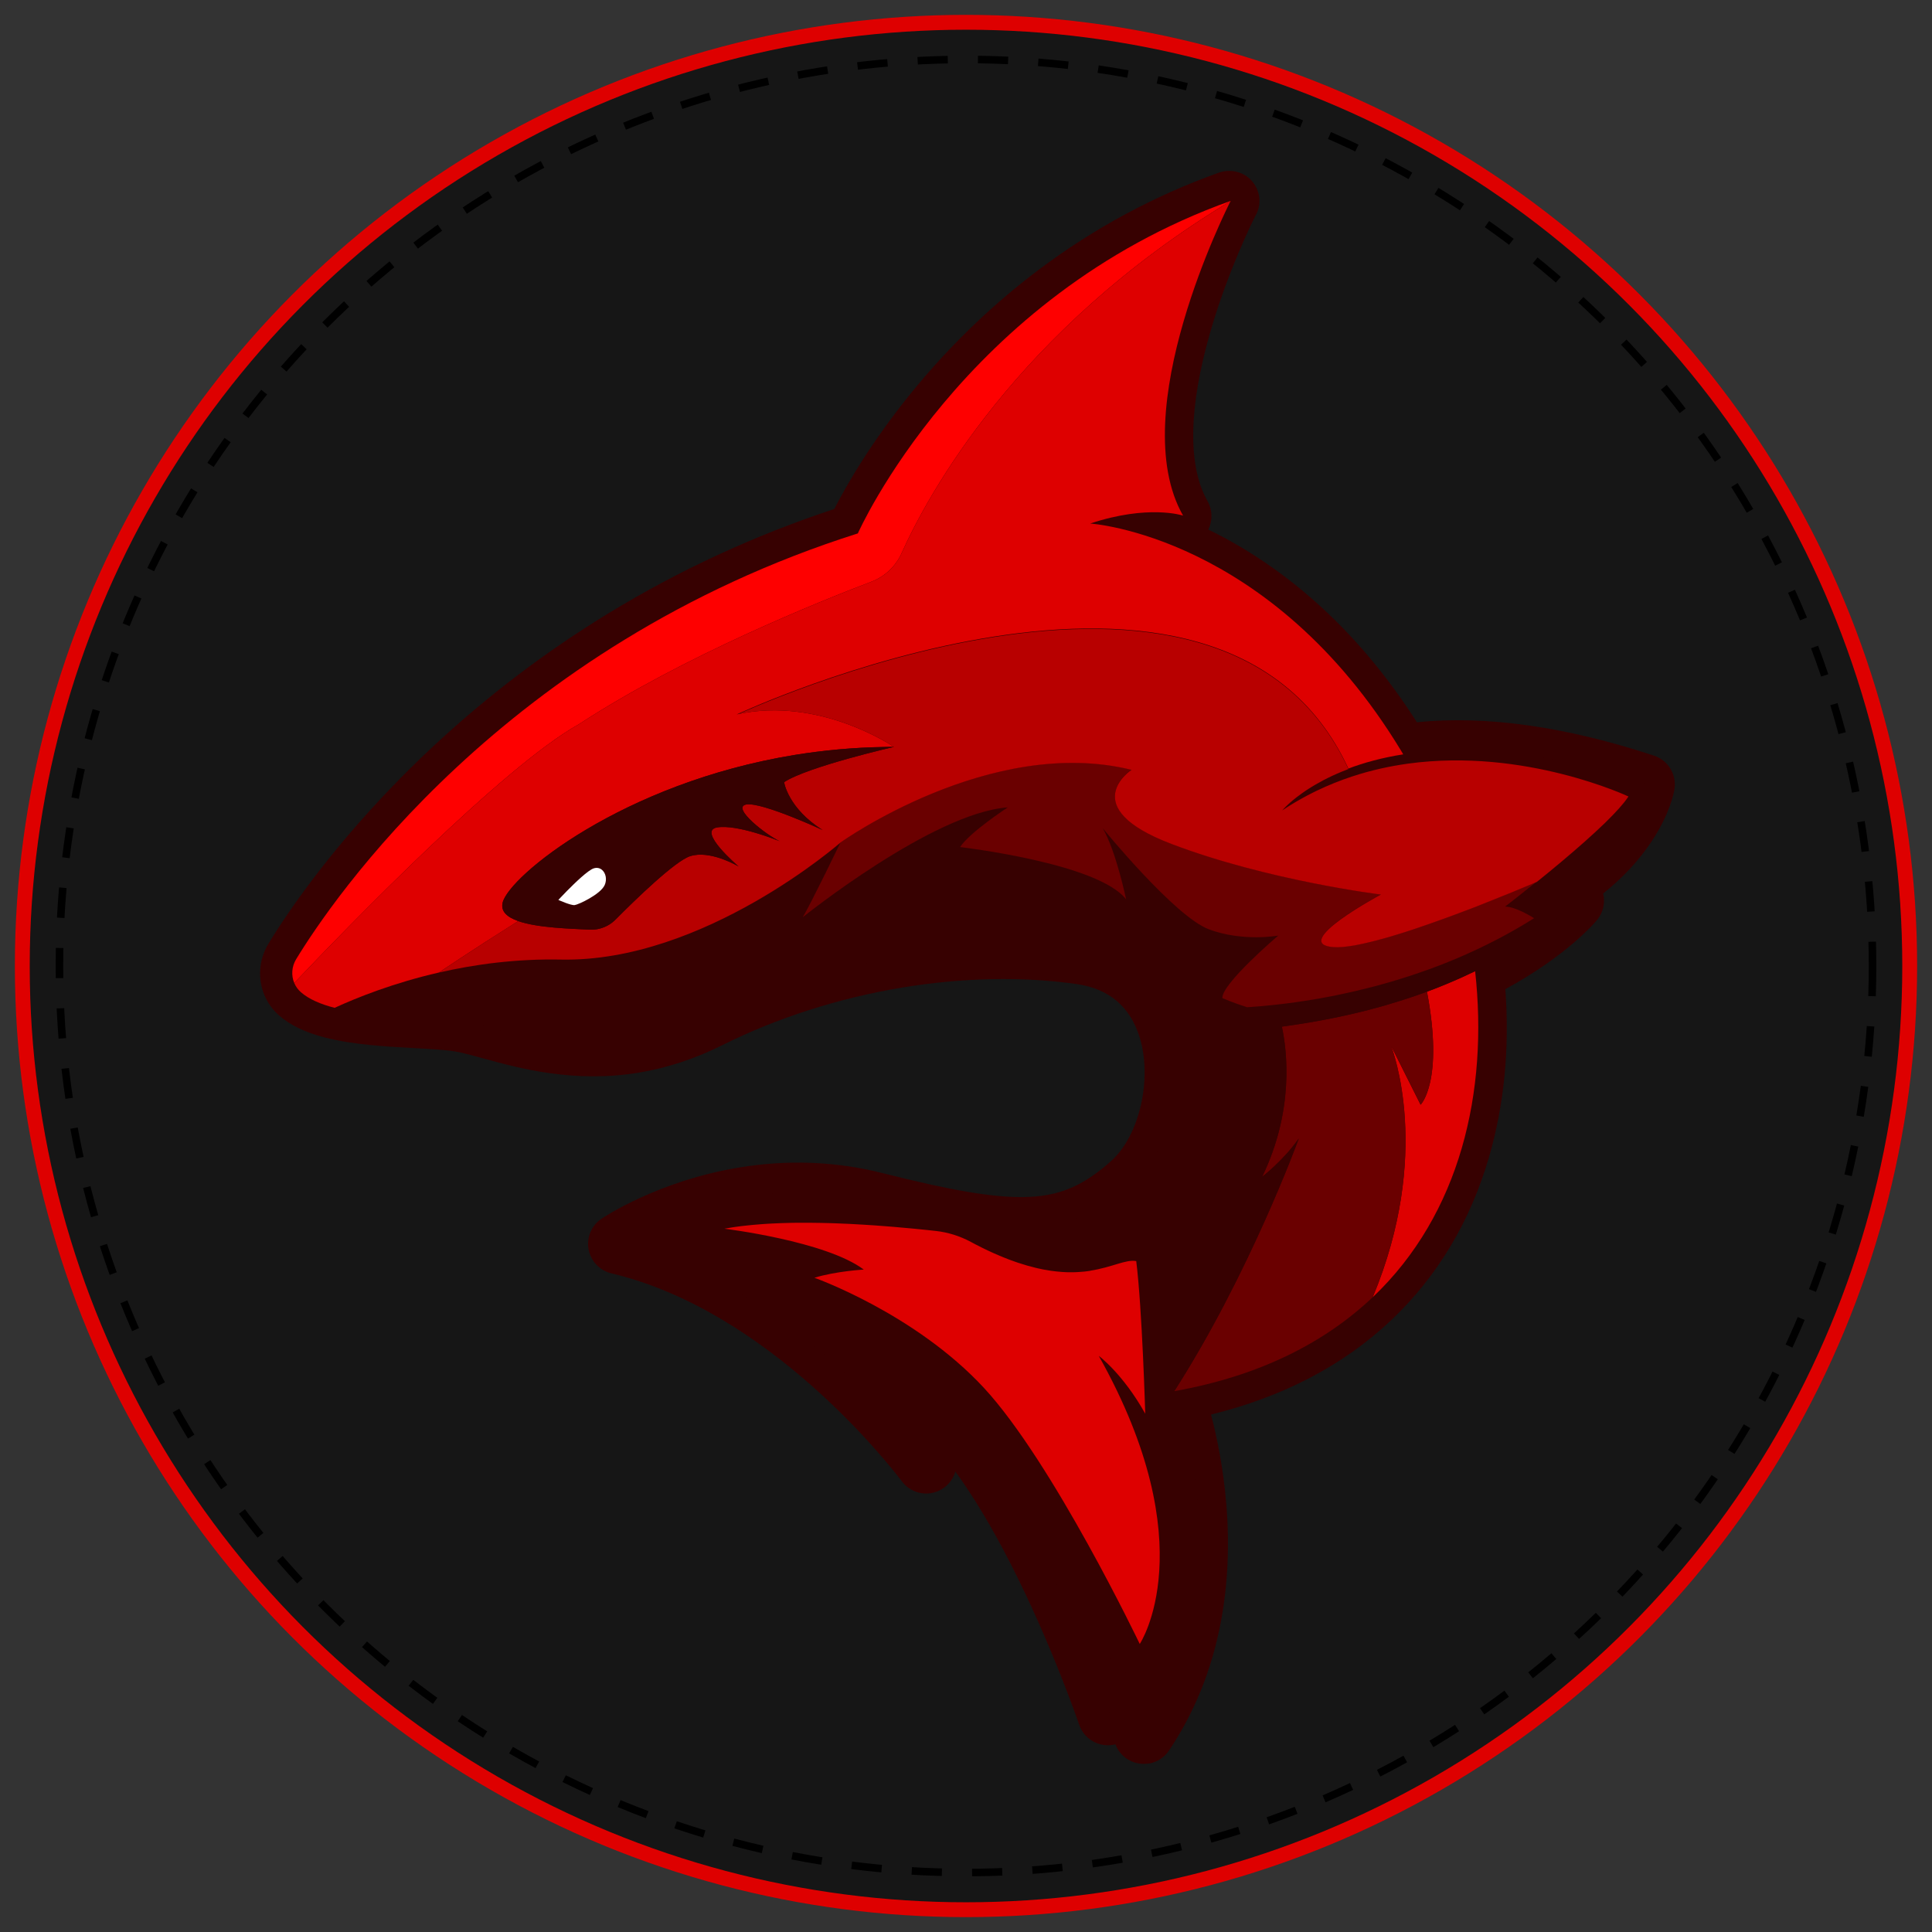 <svg xmlns="http://www.w3.org/2000/svg" width="520" height="520" viewBox="0 0 520 520" fill="none"><rect x="0" y="0" width="520" height="520" fill="#333333" stroke="none"/><g id="Icone_tubarao_01"><circle id="fundo_01" cx="260" cy="260" r="254" fill="#161616" stroke="#DE0000" stroke-width="4"></circle><circle id="circulo_01" cx="260" cy="260" r="244" stroke="black" stroke-width="2.029" stroke-dasharray="8.12 8.12"></circle><g id="tubarao"><path id="Vector" d="M309.172 474.638C308.352 474.774 307.505 474.783 306.658 474.665C303.716 474.237 301.257 472.242 300.21 469.483C300.046 469.528 299.882 469.565 299.718 469.592C299.654 469.601 299.59 469.619 299.517 469.628C295.583 470.284 291.749 467.989 290.464 464.2C290.391 463.991 283.087 442.615 272.103 421.065C267.048 411.147 262.021 402.768 257.13 396.065C256.647 397.759 255.618 399.316 254.079 400.427C253.022 401.192 251.838 401.675 250.627 401.875C247.731 402.358 244.679 401.247 242.785 398.76C239.233 394.079 206.882 352.748 164.567 342.729C161.416 341.982 159.011 339.45 158.419 336.263C157.837 333.084 159.184 329.851 161.871 328.038C162.482 327.629 177.09 317.856 198.849 314.249C211.946 312.072 224.925 312.564 237.421 315.716C242.202 316.918 246.319 317.901 250.026 318.721C250.071 318.73 250.126 318.739 250.171 318.758C264.917 322.009 274.298 322.883 281.511 321.681C287.796 320.634 293.06 317.865 299.126 312.428C306.658 305.661 310.165 290.514 306.786 279.357C304.254 271.005 298.561 266.142 289.863 264.876C275.382 262.781 259.106 263.1 242.803 265.805C225.781 268.628 209.059 273.984 194.45 281.288C187.145 284.94 179.595 287.427 171.999 288.693C154.558 291.589 139.803 287.545 130.049 284.867C127.007 284.029 124.374 283.31 122.389 282.982C119.848 282.563 115.859 282.345 111.624 282.108C103.855 281.68 95.047 281.197 87.524 279.266C82.169 277.891 78.098 275.933 75.083 273.282C73.371 271.77 72.05 269.94 71.167 267.836C69.3 263.364 69.691 258.209 72.214 254.056C77.223 245.813 91.614 224.091 116.942 200.556C131.251 187.259 146.925 175.364 163.529 165.218C182.619 153.542 203.13 144.061 224.551 136.993C227.575 131.073 234.834 118.131 247.23 103.349C256.957 91.746 267.886 81.372 279.699 72.51C294.499 61.398 310.747 52.655 327.979 46.498C328.462 46.325 328.954 46.197 329.455 46.115C332.296 45.642 335.257 46.635 337.114 48.912C339.273 51.562 339.619 55.16 337.889 58.092C337.033 59.786 330.475 73.075 325.839 89.059C319.892 109.533 319.609 125.372 325.001 134.862C326.367 137.257 326.404 140.135 325.22 142.531C335.457 147.513 345.175 154.079 354.119 162.04C364.265 171.075 373.418 181.949 381.36 194.391C399.977 192.514 421.416 195.538 445.188 203.389C448.995 204.646 451.326 208.489 450.68 212.451C450.507 213.508 449.395 219.164 444.486 226.532C441.08 231.641 436.736 236.305 431.49 240.476C432.082 242.908 431.535 245.531 429.896 247.553C429.559 247.972 422.099 257.016 405.168 266.233C406.334 282.172 404.867 297.327 400.787 311.371C395.741 328.731 386.925 343.467 374.584 355.189C361.733 367.393 345.412 375.955 325.948 380.727C327.488 386.592 329.245 394.953 330.056 404.735C330.976 415.883 330.484 426.63 328.571 436.667C326.158 449.4 321.458 461.012 314.618 471.186C313.343 473.08 311.367 474.319 309.181 474.683L309.172 474.638Z" fill="#370101"></path><g id="Group"><path id="Vector_2" d="M395.924 261.925C395.732 262.016 395.541 262.107 395.35 262.198C395.159 262.289 394.967 262.38 394.767 262.471C394.758 262.471 394.749 262.48 394.731 262.49C394.521 262.59 394.302 262.69 394.084 262.79C393.893 262.881 393.692 262.972 393.492 263.063C393.301 263.154 393.1 263.245 392.9 263.327C392.7 263.419 392.499 263.51 392.299 263.592C391.925 263.756 391.552 263.919 391.169 264.083C390.523 264.366 389.867 264.639 389.193 264.921C388.938 265.031 388.683 265.131 388.428 265.231C388.146 265.349 387.863 265.459 387.581 265.577C387.362 265.668 387.144 265.75 386.925 265.841C386.279 266.096 385.623 266.342 384.958 266.597C384.83 266.643 384.703 266.688 384.575 266.743C384.448 266.788 384.32 266.834 384.193 266.889C384.147 266.907 384.111 266.916 384.065 266.934C388.656 291.124 382.353 297.345 382.353 297.345L374.338 281.361C374.839 282.627 385.532 310.67 369.456 349.168C393.073 326.745 400.614 293.702 397.035 261.406C396.853 261.497 396.661 261.588 396.47 261.679C396.279 261.77 396.097 261.861 395.905 261.952L395.924 261.925Z" fill="#DE0000"></path><path id="Vector_3" d="M374.356 281.343L382.371 297.327C382.371 297.327 388.674 291.106 384.083 266.916C383.801 267.025 383.519 267.125 383.227 267.226C382.945 267.335 382.653 267.435 382.371 267.535C382.326 267.553 382.289 267.563 382.244 267.581C381.706 267.772 381.169 267.963 380.622 268.145C380.322 268.246 380.03 268.346 379.73 268.446C378.755 268.774 377.754 269.102 376.743 269.421C376.506 269.493 376.269 269.575 376.032 269.639C375.786 269.712 375.549 269.785 375.303 269.858C375.067 269.931 374.821 270.003 374.575 270.076C374.438 270.122 374.302 270.158 374.165 270.204C373.937 270.268 373.71 270.34 373.473 270.413C373.446 270.413 373.409 270.432 373.382 270.441C372.553 270.687 371.706 270.923 370.85 271.16C370.413 271.279 369.966 271.397 369.52 271.515C369.338 271.561 369.156 271.616 368.974 271.661C368.719 271.725 368.473 271.798 368.218 271.861C367.698 271.998 367.179 272.126 366.651 272.262C366.387 272.326 366.123 272.39 365.859 272.453C365.595 272.517 365.33 272.581 365.057 272.645C364.72 272.727 364.383 272.809 364.037 272.882C363.718 272.954 363.39 273.036 363.063 273.109C362.735 273.182 362.407 273.255 362.079 273.328C361.806 273.392 361.523 273.446 361.241 273.51C360.959 273.574 360.685 273.628 360.403 273.692C359.984 273.783 359.556 273.874 359.128 273.956C358.7 274.047 358.272 274.129 357.844 274.22C357.552 274.275 357.27 274.33 356.979 274.384C356.687 274.439 356.396 274.494 356.104 274.548C355.813 274.603 355.521 274.658 355.23 274.712C354.938 274.767 354.638 274.822 354.346 274.876C354.019 274.94 353.7 274.995 353.372 275.049C353.099 275.095 352.835 275.14 352.561 275.186C350.111 275.605 347.598 275.987 345.002 276.333C346.423 282.991 348.326 298.921 339.692 316.763C339.692 316.763 345.43 312.364 349.556 306.453C349.355 307.018 336.249 342.911 316.057 374.434C339.127 370.335 356.669 361.291 369.484 349.123C385.559 310.624 374.866 282.581 374.365 281.315L374.356 281.343Z" fill="#6A0000"></path><path id="Vector_4" d="M234.543 156.566C238.158 155.191 241.082 152.431 242.667 148.897C249.57 133.523 273.515 88.94 331.213 54.112C331.231 54.076 331.24 54.067 331.24 54.067C259.079 79.823 230.89 143.569 230.89 143.569C135.404 173.807 89.091 242.726 79.701 258.182C78.499 260.158 78.353 262.553 79.2 264.575C92.944 250.094 135.331 206.304 155.888 194.882C183.921 176.603 220.48 161.912 234.543 156.566Z" fill="#FE0000"></path><path id="Vector_5" d="M443.138 211.012C414.34 201.504 392.982 200.62 377.681 203.034C371.925 203.935 367.034 205.311 362.926 206.859C361.742 207.305 360.631 207.761 359.574 208.234C359.265 208.371 358.955 208.508 358.664 208.644C356.979 209.428 355.467 210.229 354.119 211.012C353.982 211.094 353.855 211.167 353.718 211.249C353.591 211.322 353.454 211.404 353.336 211.477C353.208 211.55 353.081 211.632 352.962 211.704C352.835 211.777 352.716 211.859 352.598 211.932C351.869 212.388 351.204 212.843 350.585 213.271C350.485 213.344 350.385 213.417 350.284 213.49C349.984 213.699 349.702 213.909 349.428 214.118C349.246 214.255 349.073 214.391 348.9 214.519C348.773 214.619 348.645 214.719 348.517 214.819C348.399 214.91 348.29 215.001 348.181 215.093C348.062 215.193 347.944 215.293 347.825 215.384C347.68 215.512 347.543 215.63 347.406 215.739C347.315 215.821 347.233 215.894 347.151 215.967C346.905 216.185 346.687 216.386 346.486 216.577C346.35 216.705 346.222 216.832 346.104 216.951C346.095 216.96 346.077 216.978 346.068 216.987C345.995 217.06 345.931 217.124 345.867 217.187C345.849 217.196 345.84 217.215 345.822 217.233C345.767 217.297 345.712 217.351 345.658 217.397C345.521 217.533 345.412 217.661 345.321 217.752C345.284 217.798 345.248 217.834 345.22 217.861L345.175 217.907C345.175 217.907 345.111 217.98 345.093 217.998L345.084 218.007C345.102 217.989 345.129 217.98 345.148 217.962C345.485 217.734 345.822 217.515 346.159 217.306C346.213 217.269 346.268 217.233 346.323 217.196C346.596 217.023 346.869 216.85 347.142 216.677C349.201 215.402 351.268 214.255 353.354 213.207C353.7 213.034 354.046 212.87 354.392 212.697C357.534 211.185 360.695 209.919 363.855 208.881C368.955 207.196 374.056 206.076 379.056 205.393C410.514 201.121 438.284 214.246 438.284 214.246C438.229 214.327 438.175 214.419 438.111 214.51C436.918 216.277 434.859 218.526 432.346 220.994C432.227 221.113 432.091 221.24 431.972 221.368C428.739 224.51 424.804 227.971 420.943 231.222C420.524 231.578 420.105 231.924 419.695 232.27C418.939 232.907 418.183 233.527 417.445 234.137C417.008 234.501 416.562 234.866 416.134 235.212C415.542 235.694 414.959 236.177 414.385 236.633C414.121 236.842 413.866 237.051 413.62 237.252C411.452 239.001 409.531 240.522 408.064 241.678C407.864 241.833 407.682 241.979 407.5 242.115C406.826 242.644 406.279 243.072 405.869 243.39C405.815 243.436 405.76 243.472 405.715 243.509C405.623 243.582 405.541 243.646 405.469 243.7C405.432 243.718 405.405 243.746 405.378 243.764C405.177 243.919 405.068 244.001 405.068 244.001C407.955 243.937 412.891 247.116 412.891 247.116C407.436 250.549 401.889 253.509 396.37 256.041C395.951 256.232 395.523 256.424 395.104 256.615C394.967 256.679 394.822 256.743 394.685 256.806C394.293 256.979 393.911 257.152 393.519 257.316C393.009 257.535 392.499 257.754 391.998 257.972C391.515 258.172 391.024 258.382 390.541 258.573C390.514 258.582 390.486 258.591 390.468 258.61C390.013 258.792 389.548 258.983 389.093 259.165C388.619 259.356 388.146 259.539 387.672 259.721C387.162 259.921 386.652 260.112 386.142 260.304C385.686 260.477 385.222 260.641 384.767 260.814C384.712 260.832 384.666 260.85 384.612 260.868C384.229 261.005 383.847 261.151 383.455 261.278C383.282 261.342 383.118 261.397 382.954 261.451C382.617 261.57 382.28 261.688 381.943 261.806C381.606 261.925 381.269 262.034 380.932 262.153C380.595 262.262 380.258 262.38 379.93 262.49C379.593 262.599 379.265 262.708 378.928 262.817C378.2 263.054 377.48 263.282 376.761 263.501C376.488 263.582 376.214 263.664 375.941 263.746C375.367 263.919 374.794 264.093 374.22 264.266C373.719 264.411 373.227 264.557 372.726 264.694C372.498 264.757 372.262 264.821 372.034 264.885C371.351 265.076 370.668 265.258 369.994 265.44C369.711 265.513 369.438 265.586 369.156 265.659C366.287 266.406 363.491 267.053 360.804 267.617C360.522 267.672 360.248 267.736 359.975 267.79C359.684 267.854 359.383 267.909 359.092 267.972C358.718 268.045 358.345 268.118 357.971 268.191C357.543 268.273 357.124 268.355 356.705 268.428C356.068 268.546 355.439 268.656 354.82 268.765H354.793C354.529 268.819 354.255 268.865 353.991 268.911C346.559 270.177 340.229 270.787 335.639 271.078C331.859 269.885 328.999 268.619 328.999 268.619C328.735 264.803 344.027 251.797 344.027 251.797C344.027 251.797 334.583 253.546 325.375 250.112C316.239 246.706 297.086 223.253 296.785 222.889C300.355 228.909 303.088 242.052 303.088 242.052C295.583 232.27 258.396 227.971 258.396 227.971C261.037 223.945 271.229 217.297 271.229 217.297C251.064 218.717 216.054 246.851 216.054 246.851C218.422 242.871 226.218 226.696 226.218 226.696C226.218 226.696 189.404 258.992 150.969 258.2C138.929 257.954 127.781 259.484 118.145 261.688C105.931 264.493 96.149 268.401 90.065 271.197C101.004 274.011 116.469 273.483 124.229 274.767C136.697 276.834 160.778 289.093 191.326 273.829C221.864 258.564 259.644 252.016 291.557 256.642C323.471 261.269 321.65 303.466 305.101 318.339C290.546 331.417 277.695 332.92 248.796 326.536C244.834 325.661 240.563 324.632 235.954 323.475C197.701 313.839 166.972 334.651 166.972 334.651C212.11 345.334 246.027 388.705 249.816 393.687C246.902 389.498 237.457 370.135 237.311 369.834C269.225 374.461 298.725 461.431 298.725 461.431C298.17 450.32 299.454 442.569 299.454 442.569C301.275 443.553 308.379 466.441 308.379 466.441C335.639 425.902 316.076 374.397 316.076 374.397C336.277 342.875 349.374 306.981 349.574 306.416C345.457 312.337 339.71 316.727 339.71 316.727C348.354 298.884 346.45 282.955 345.02 276.297C347.616 275.951 350.13 275.568 352.58 275.149C352.853 275.104 353.126 275.058 353.39 275.013C353.718 274.958 354.037 274.903 354.365 274.84C354.665 274.785 354.957 274.73 355.248 274.676C355.54 274.621 355.831 274.567 356.123 274.512C356.414 274.457 356.705 274.403 356.997 274.348C357.288 274.293 357.571 274.239 357.862 274.184C358.29 274.102 358.718 274.011 359.146 273.92C359.574 273.829 360.002 273.747 360.421 273.656C360.704 273.592 360.977 273.537 361.259 273.474C361.542 273.41 361.815 273.355 362.097 273.291C362.425 273.219 362.753 273.146 363.081 273.073C363.409 273 363.728 272.927 364.055 272.845C364.402 272.763 364.739 272.681 365.076 272.608C365.34 272.545 365.613 272.481 365.877 272.417C366.141 272.353 366.405 272.29 366.669 272.226C367.198 272.098 367.717 271.962 368.236 271.825C368.491 271.761 368.737 271.698 368.992 271.625C369.174 271.579 369.356 271.524 369.538 271.479C369.985 271.361 370.431 271.242 370.868 271.124C371.724 270.887 372.562 270.65 373.4 270.404C373.427 270.404 373.464 270.386 373.491 270.377C373.728 270.304 373.956 270.24 374.183 270.167C374.32 270.131 374.457 270.085 374.593 270.04C374.839 269.967 375.076 269.894 375.322 269.821C375.568 269.748 375.804 269.676 376.05 269.603C376.287 269.53 376.524 269.457 376.761 269.384C377.781 269.065 378.774 268.738 379.748 268.41C380.049 268.309 380.34 268.209 380.641 268.109C381.187 267.918 381.734 267.736 382.262 267.544C382.307 267.526 382.344 267.517 382.389 267.499C382.681 267.399 382.963 267.289 383.246 267.189C383.528 267.089 383.81 266.98 384.102 266.88C384.147 266.861 384.184 266.852 384.229 266.834C384.357 266.788 384.484 266.734 384.612 266.688C384.739 266.643 384.867 266.597 384.994 266.543C385.659 266.288 386.315 266.042 386.962 265.787C387.18 265.705 387.399 265.614 387.617 265.522C387.9 265.413 388.182 265.295 388.464 265.176C388.719 265.076 388.974 264.967 389.229 264.867C389.903 264.593 390.559 264.311 391.206 264.029C391.588 263.865 391.962 263.701 392.335 263.537C392.536 263.446 392.736 263.364 392.936 263.273C393.137 263.182 393.337 263.1 393.528 263.009C393.729 262.918 393.92 262.827 394.12 262.735C394.339 262.635 394.557 262.535 394.767 262.435C394.776 262.435 394.794 262.426 394.803 262.417C394.995 262.326 395.195 262.235 395.386 262.143C395.578 262.052 395.769 261.961 395.96 261.87C396.151 261.779 396.343 261.688 396.525 261.597C396.716 261.506 396.898 261.415 397.089 261.324C416.207 251.961 424.112 242.234 424.112 242.234C417.254 244.064 412.755 242.744 412.755 242.744C440.16 229.374 443.175 210.958 443.175 210.958L443.138 211.012ZM308.243 380.527C302.232 369.77 295.738 364.961 295.738 364.961C324.427 416.056 306.767 442.505 306.767 442.505C306.767 442.505 283.406 393.651 264.826 373.577C246.246 353.513 219.205 343.941 219.205 343.941C224.97 342.155 232.484 341.737 232.484 341.737C222.256 334.068 194.969 330.734 194.969 330.734C195.689 330.598 196.417 330.47 197.164 330.361C197.31 330.334 197.456 330.315 197.601 330.297C197.774 330.27 197.956 330.242 198.13 330.224C198.439 330.179 198.758 330.133 199.077 330.097C199.35 330.06 199.623 330.024 199.896 329.997C201.499 329.805 203.148 329.641 204.851 329.523C205.152 329.496 205.452 329.477 205.762 329.459C206.09 329.432 206.427 329.414 206.755 329.395C207.092 329.377 207.419 329.359 207.756 329.341C209.369 329.259 211.008 329.204 212.666 329.168C212.975 329.168 213.276 329.159 213.585 329.15C213.868 329.15 214.15 329.15 214.432 329.14C214.769 329.14 215.097 329.14 215.434 329.14C215.744 329.14 216.054 329.14 216.363 329.14C216.983 329.14 217.602 329.14 218.221 329.14C219.15 329.14 220.088 329.159 221.027 329.177C221.628 329.186 222.229 329.204 222.839 329.222C222.875 329.222 222.921 329.222 222.957 329.222C223.449 329.241 223.95 329.25 224.442 329.268C224.916 329.286 225.398 329.304 225.872 329.323C226.345 329.341 226.828 329.359 227.302 329.386C227.748 329.405 228.194 329.423 228.641 329.441C229.151 329.468 229.661 329.496 230.162 329.523C230.699 329.55 231.227 329.587 231.765 329.614C232.111 329.632 232.448 329.65 232.794 329.678C233.286 329.714 233.768 329.742 234.251 329.769C234.706 329.796 235.162 329.824 235.608 329.86C237.029 329.96 238.432 330.069 239.807 330.179C240.135 330.206 240.453 330.233 240.772 330.261C242.266 330.388 243.723 330.516 245.135 330.652C245.408 330.68 245.672 330.707 245.936 330.725C246.993 330.825 248.022 330.935 249.015 331.035C249.461 331.08 249.907 331.126 250.335 331.171C250.873 331.226 251.392 331.29 251.902 331.345C251.902 331.345 251.92 331.345 251.929 331.345C255.208 331.709 258.378 332.72 261.283 334.277C261.283 334.277 261.301 334.286 261.31 334.295C261.556 334.423 261.793 334.56 262.039 334.678C262.267 334.796 262.494 334.915 262.713 335.033C263.278 335.325 263.833 335.607 264.389 335.88C264.616 335.99 264.844 336.108 265.072 336.217C265.363 336.354 265.637 336.49 265.919 336.618C266.147 336.727 266.374 336.837 266.602 336.937C266.72 336.991 266.839 337.046 266.957 337.101C267.167 337.192 267.367 337.283 267.567 337.374C268.041 337.583 268.515 337.793 268.979 337.984C269.271 338.112 269.562 338.23 269.853 338.348C270.373 338.558 270.892 338.767 271.393 338.959C271.547 339.022 271.702 339.077 271.848 339.132C272.395 339.332 272.923 339.523 273.451 339.705C273.66 339.778 273.879 339.851 274.089 339.924C275.737 340.471 277.304 340.917 278.797 341.272C278.952 341.308 279.098 341.345 279.253 341.381C279.626 341.463 280 341.545 280.355 341.618C280.519 341.655 280.683 341.682 280.837 341.718C281.466 341.837 282.085 341.946 282.677 342.028C282.85 342.055 283.023 342.083 283.187 342.101C283.989 342.21 284.763 342.292 285.51 342.347C285.619 342.356 285.728 342.365 285.829 342.374C286.229 342.401 286.63 342.42 287.022 342.438C287.158 342.438 287.286 342.438 287.422 342.447C287.623 342.447 287.823 342.447 288.023 342.447C288.16 342.447 288.288 342.447 288.424 342.447C288.543 342.447 288.661 342.447 288.779 342.447C288.871 342.447 288.962 342.447 289.053 342.447C289.253 342.447 289.444 342.438 289.645 342.429C289.872 342.42 290.091 342.411 290.31 342.392C290.756 342.365 291.193 342.329 291.621 342.292C291.749 342.283 291.876 342.265 292.004 342.256C292.067 342.256 292.14 342.237 292.213 342.228C292.395 342.21 292.577 342.183 292.75 342.165L293.115 342.11C293.224 342.092 293.333 342.083 293.443 342.064C299.417 341.145 303.042 338.968 305.82 339.478C307.423 352.329 308.243 380.554 308.243 380.554V380.527Z" fill="#370101"></path><path id="Vector_6" d="M413.593 237.334C413.493 237.379 413.265 237.47 412.928 237.616C412.864 237.643 412.8 237.671 412.737 237.698C412.7 237.716 412.664 237.725 412.627 237.744C412.545 237.78 412.463 237.817 412.372 237.853C412.181 237.935 411.962 238.026 411.735 238.126C411.662 238.153 411.589 238.19 411.516 238.217C411.498 238.217 411.48 238.235 411.462 238.235C411.234 238.327 410.997 238.427 410.733 238.536C410.651 238.572 410.569 238.6 410.487 238.636C410.405 238.673 410.323 238.709 410.232 238.746C410.15 238.782 410.059 238.818 409.968 238.855C409.349 239.11 408.665 239.401 407.919 239.702C407.809 239.747 407.691 239.793 407.582 239.848C407.536 239.866 407.491 239.884 407.445 239.902C407.044 240.066 406.634 240.239 406.206 240.412H406.197C405.96 240.503 405.724 240.603 405.487 240.704C405.368 240.749 405.25 240.795 405.132 240.84C404.858 240.95 404.576 241.068 404.294 241.177C404.102 241.25 403.911 241.332 403.72 241.405C403.62 241.441 403.529 241.487 403.428 241.523C403.064 241.669 402.7 241.815 402.326 241.97C402.244 241.997 402.162 242.033 402.071 242.07C401.734 242.206 401.397 242.343 401.051 242.48C400.778 242.589 400.514 242.689 400.232 242.798C400.213 242.798 400.195 242.817 400.177 242.826C399.922 242.926 399.658 243.026 399.403 243.135C399.212 243.208 399.029 243.281 398.838 243.363C398.692 243.418 398.538 243.482 398.383 243.545C398.073 243.664 397.773 243.782 397.463 243.91C397.445 243.91 397.426 243.928 397.408 243.928C396.962 244.101 396.507 244.274 396.051 244.456C395.814 244.547 395.587 244.638 395.35 244.72C395.104 244.811 394.858 244.911 394.603 245.003C394.439 245.066 394.275 245.121 394.111 245.185C393.82 245.294 393.519 245.403 393.219 245.522C392.982 245.613 392.745 245.704 392.499 245.795C392.217 245.904 391.925 246.004 391.643 246.114C391.443 246.187 391.251 246.259 391.051 246.332C390.413 246.569 389.767 246.806 389.12 247.043C388.783 247.161 388.446 247.289 388.109 247.407C387.936 247.471 387.772 247.525 387.599 247.589C387.28 247.708 386.952 247.817 386.634 247.935C386.615 247.935 386.597 247.944 386.579 247.953C386.242 248.072 385.896 248.199 385.55 248.318C385.213 248.436 384.867 248.555 384.521 248.682C384.475 248.7 384.439 248.709 384.393 248.728C383.646 248.992 382.909 249.247 382.162 249.493C382.098 249.511 382.025 249.538 381.961 249.566C381.661 249.666 381.351 249.775 381.051 249.875C381.014 249.884 380.978 249.903 380.941 249.912L380.003 250.221C380.003 250.221 379.967 250.23 379.949 250.24C379.93 250.249 379.912 250.249 379.894 250.258C379.566 250.367 379.247 250.467 378.919 250.577C378.892 250.577 378.865 250.595 378.837 250.604C378.564 250.695 378.3 250.777 378.036 250.859C377.99 250.868 377.954 250.886 377.917 250.895C377.58 251.005 377.253 251.105 376.925 251.205C376.834 251.232 376.743 251.26 376.661 251.287C376.506 251.332 376.36 251.378 376.205 251.433C375.95 251.506 375.704 251.587 375.449 251.66C375.14 251.751 374.83 251.843 374.52 251.943C373.992 252.098 373.464 252.252 372.945 252.398C372.662 252.48 372.38 252.562 372.098 252.635C372.034 252.653 371.979 252.671 371.915 252.68C371.742 252.726 371.578 252.772 371.405 252.817C371.323 252.835 371.251 252.863 371.169 252.881C370.959 252.935 370.741 252.999 370.531 253.054C370.294 253.118 370.067 253.181 369.83 253.236C369.757 253.254 369.675 253.272 369.602 253.291C369.374 253.345 369.147 253.409 368.919 253.464C368.181 253.646 367.471 253.81 366.779 253.956C366.387 254.047 365.995 254.119 365.613 254.201C365.485 254.229 365.358 254.247 365.239 254.274C365.112 254.302 364.994 254.32 364.866 254.347C364.766 254.365 364.666 254.384 364.565 254.402H364.493C362.27 254.803 360.367 254.976 358.919 254.866C346.915 253.965 371.679 240.713 371.679 240.713C371.679 240.713 341.395 237.015 315.31 227.097C289.226 217.187 304.563 207.151 304.563 207.151C266.629 197.779 226.227 226.714 226.227 226.714C226.227 226.714 218.44 242.89 216.063 246.87C216.063 246.87 251.082 218.736 271.238 217.315C271.238 217.315 261.046 223.964 258.405 227.989C258.405 227.989 295.592 232.288 303.097 242.07C303.097 242.07 300.365 228.936 296.794 222.907C297.095 223.271 316.249 246.724 325.384 250.13C334.592 253.564 344.036 251.815 344.036 251.815C344.036 251.815 328.744 264.83 329.009 268.637C329.009 268.637 331.859 269.903 335.648 271.096C340.239 270.805 346.568 270.195 354 268.929C354.265 268.883 354.538 268.838 354.802 268.792H354.829C355.449 268.683 356.077 268.564 356.715 268.446C357.133 268.373 357.552 268.291 357.981 268.209C358.354 268.136 358.727 268.064 359.101 267.991C359.392 267.927 359.684 267.872 359.984 267.809C360.257 267.754 360.54 267.699 360.813 267.635C363.5 267.071 366.296 266.424 369.165 265.677C369.438 265.604 369.72 265.532 370.003 265.459C370.677 265.277 371.36 265.094 372.043 264.903C372.271 264.839 372.507 264.776 372.735 264.712C373.227 264.575 373.728 264.43 374.229 264.284C374.803 264.12 375.376 263.947 375.95 263.765C376.223 263.683 376.497 263.601 376.77 263.519C377.489 263.3 378.209 263.072 378.938 262.836C379.265 262.726 379.602 262.617 379.939 262.508C380.276 262.398 380.613 262.289 380.941 262.171C381.278 262.061 381.615 261.943 381.952 261.825C382.289 261.715 382.626 261.588 382.963 261.469C383.127 261.415 383.3 261.351 383.464 261.296C383.847 261.16 384.229 261.023 384.621 260.887C384.666 260.868 384.721 260.85 384.776 260.832C385.231 260.668 385.686 260.495 386.151 260.322C386.661 260.131 387.171 259.93 387.681 259.739C388.155 259.557 388.628 259.366 389.102 259.183C389.557 259.001 390.013 258.819 390.477 258.628C390.504 258.619 390.532 258.61 390.55 258.591C391.033 258.391 391.515 258.191 392.007 257.99C392.517 257.781 393.018 257.562 393.528 257.335C393.92 257.171 394.302 256.998 394.694 256.824C394.84 256.761 394.976 256.697 395.113 256.633C395.532 256.442 395.96 256.251 396.379 256.059C401.898 253.527 407.445 250.577 412.901 247.134C412.901 247.134 407.964 243.955 405.077 244.019C405.077 244.019 405.186 243.937 405.387 243.782C405.414 243.764 405.441 243.737 405.478 243.718C405.551 243.664 405.633 243.6 405.724 243.527C405.769 243.491 405.824 243.454 405.878 243.409C406.288 243.09 406.844 242.662 407.509 242.134C407.691 241.997 407.873 241.842 408.073 241.696C409.54 240.54 411.462 239.019 413.629 237.27C413.629 237.27 413.62 237.27 413.611 237.27C413.611 237.27 413.593 237.27 413.584 237.279L413.593 237.334Z" fill="#6A0000"></path><path id="Vector_7" d="M139.475 247.908C136.524 246.87 134.703 245.321 135.286 242.944C137.053 235.804 167.6 210.721 213.95 203.189C221.537 201.959 229.542 201.194 237.922 201.057C238.86 201.003 239.752 200.994 240.599 201.03C240.599 201.03 220.662 187.323 198.339 192.268C198.339 192.268 328.071 131.574 362.926 206.859C367.034 205.302 371.934 203.935 377.681 203.034C377.49 202.715 377.298 202.396 377.116 202.077C341.933 143.97 293.425 140.909 293.425 140.909C309.035 135.736 318.207 138.705 318.425 138.778C302.551 110.881 330.284 55.943 331.213 54.112C273.515 88.94 249.57 133.523 242.667 148.897C241.082 152.431 238.168 155.191 234.543 156.566C220.489 161.912 183.921 176.603 155.888 194.882C135.34 206.304 92.944 250.094 79.2 264.575C79.592 265.504 80.184 266.351 80.976 267.043C83.171 268.965 86.359 270.304 90.066 271.26C96.15 268.464 105.931 264.557 118.145 261.752C118.145 261.752 126.706 255.941 139.475 247.908Z" fill="#DE0000"></path><path id="Vector_8" d="M198.339 192.268C220.671 187.323 240.599 201.021 240.599 201.03C240.599 201.03 217.32 206.367 211.035 210.53C211.035 210.53 212.119 217.597 221.427 223.408C220.935 223.18 205.07 215.894 200.926 216.522C200.862 216.532 200.798 216.541 200.734 216.559C196.854 217.479 206.481 224.92 209.869 226.414C209.195 226.14 198.394 221.814 193.02 222.707C187.546 223.617 198.539 232.999 198.803 233.226C198.603 233.108 192.073 229.246 186.799 230.184C186.444 230.248 186.098 230.33 185.761 230.439C181.717 231.723 171.025 242.106 165.66 247.516C164.276 248.91 162.491 249.811 160.587 250.121C159.95 250.221 159.303 250.258 158.647 250.221C153.583 249.948 144.74 249.757 139.475 247.917C126.706 255.941 118.145 261.761 118.145 261.761C127.781 259.548 138.929 258.027 150.969 258.273C189.413 259.056 226.218 226.769 226.218 226.769C226.218 226.769 266.62 197.833 304.554 207.205C304.554 207.205 289.226 217.233 315.301 227.151C341.386 237.061 371.67 240.767 371.67 240.767C371.67 240.767 346.905 254.019 358.91 254.921C360.358 255.03 362.261 254.857 364.483 254.466H364.556C364.657 254.438 364.757 254.42 364.857 254.402C364.975 254.375 365.103 254.356 365.23 254.329C365.358 254.302 365.485 254.283 365.604 254.256C365.986 254.183 366.369 254.101 366.77 254.01C367.462 253.855 368.172 253.691 368.91 253.518C369.138 253.464 369.365 253.409 369.593 253.345C369.666 253.327 369.748 253.309 369.821 253.291C370.048 253.236 370.285 253.172 370.522 253.109C370.731 253.054 370.95 252.999 371.16 252.935C371.241 252.917 371.314 252.89 371.396 252.872C371.569 252.826 371.733 252.781 371.906 252.735C371.97 252.717 372.025 252.699 372.089 252.69C372.371 252.617 372.653 252.535 372.936 252.453C373.455 252.307 373.974 252.152 374.511 251.997C374.821 251.906 375.131 251.815 375.44 251.715C375.695 251.633 375.941 251.56 376.196 251.487C376.351 251.442 376.497 251.387 376.652 251.342C376.733 251.314 376.825 251.287 376.916 251.26C377.244 251.159 377.581 251.05 377.908 250.95C377.945 250.941 377.99 250.923 378.027 250.914C378.291 250.832 378.564 250.741 378.828 250.659C378.856 250.659 378.883 250.64 378.91 250.631C379.238 250.522 379.557 250.422 379.885 250.312C379.903 250.312 379.921 250.303 379.939 250.294C379.958 250.285 379.976 250.285 379.994 250.276L380.932 249.966C380.932 249.966 381.005 249.939 381.042 249.93C381.342 249.83 381.652 249.73 381.952 249.62C382.016 249.593 382.089 249.575 382.153 249.547C382.899 249.301 383.637 249.037 384.384 248.782C384.43 248.764 384.466 248.755 384.512 248.737C384.858 248.618 385.195 248.5 385.541 248.372C385.887 248.254 386.224 248.127 386.57 248.008C386.588 248.008 386.606 247.99 386.625 247.99C386.943 247.872 387.271 247.762 387.59 247.644C387.763 247.58 387.927 247.525 388.1 247.462C388.437 247.343 388.774 247.216 389.111 247.097C389.758 246.861 390.404 246.624 391.042 246.387C391.233 246.314 391.434 246.241 391.634 246.168C391.925 246.059 392.208 245.95 392.49 245.85C392.736 245.759 392.973 245.667 393.21 245.576C393.51 245.467 393.802 245.349 394.102 245.239C394.266 245.176 394.43 245.112 394.594 245.057C394.84 244.957 395.095 244.866 395.341 244.775C395.578 244.684 395.805 244.593 396.042 244.511C396.497 244.329 396.953 244.156 397.399 243.983C397.417 243.983 397.436 243.964 397.454 243.964C397.763 243.846 398.073 243.718 398.374 243.6C398.528 243.536 398.683 243.482 398.829 243.418C399.02 243.345 399.202 243.263 399.394 243.19C399.658 243.09 399.913 242.99 400.168 242.88C400.186 242.88 400.204 242.862 400.223 242.853C400.496 242.744 400.769 242.635 401.042 242.534C401.388 242.398 401.725 242.261 402.062 242.125C402.144 242.088 402.226 242.052 402.317 242.024C402.691 241.869 403.055 241.724 403.419 241.578C403.52 241.542 403.611 241.496 403.711 241.46C403.902 241.378 404.093 241.305 404.285 241.232C404.567 241.114 404.849 241.004 405.123 240.895C405.241 240.849 405.359 240.795 405.478 240.758C405.724 240.658 405.96 240.558 406.188 240.467C406.188 240.467 406.188 240.467 406.197 240.467C406.625 240.294 407.035 240.121 407.436 239.957C407.481 239.939 407.527 239.92 407.573 239.902C407.682 239.857 407.8 239.811 407.91 239.756C408.656 239.447 409.339 239.164 409.959 238.909C410.05 238.873 410.141 238.837 410.223 238.8C410.305 238.764 410.396 238.727 410.478 238.691C410.56 238.654 410.642 238.618 410.724 238.591C410.979 238.481 411.225 238.381 411.452 238.29C411.471 238.29 411.489 238.272 411.507 238.272C411.58 238.235 411.653 238.208 411.726 238.181C411.953 238.081 412.172 237.99 412.363 237.908C412.454 237.871 412.536 237.835 412.618 237.798C412.655 237.78 412.691 237.771 412.728 237.753C412.8 237.725 412.864 237.698 412.919 237.671C413.265 237.525 413.493 237.425 413.584 237.388C413.593 237.388 413.611 237.379 413.611 237.379C413.611 237.379 413.62 237.379 413.629 237.379C413.884 237.179 414.139 236.969 414.394 236.76C414.959 236.296 415.542 235.822 416.143 235.339C416.571 234.984 417.017 234.629 417.454 234.264C418.192 233.654 418.948 233.035 419.704 232.397C420.123 232.051 420.533 231.696 420.952 231.35C424.804 228.098 428.748 224.628 431.981 221.495C432.109 221.368 432.236 221.249 432.355 221.122C434.869 218.654 436.918 216.413 438.12 214.637C438.184 214.546 438.238 214.464 438.293 214.373C438.293 214.373 410.514 201.24 379.065 205.52C374.056 206.203 368.955 207.324 363.864 209.009C360.704 210.056 357.534 211.322 354.401 212.825C354.055 212.989 353.709 213.162 353.363 213.335C351.277 214.382 349.201 215.53 347.151 216.805C346.878 216.978 346.605 217.151 346.332 217.324C346.277 217.36 346.222 217.397 346.168 217.433C345.831 217.652 345.494 217.87 345.157 218.089C345.129 218.098 345.111 218.116 345.093 218.135C345.093 218.135 345.093 218.135 345.102 218.125C345.12 218.107 345.148 218.071 345.184 218.034L345.23 217.989C345.257 217.952 345.293 217.916 345.33 217.88C345.421 217.779 345.53 217.661 345.667 217.524C345.712 217.47 345.767 217.415 345.831 217.36C345.849 217.351 345.858 217.333 345.876 217.315C345.94 217.251 346.004 217.187 346.077 217.114C346.086 217.105 346.104 217.087 346.113 217.078C346.231 216.96 346.359 216.841 346.496 216.705C346.696 216.513 346.915 216.313 347.16 216.094C347.242 216.022 347.324 215.94 347.415 215.867C347.552 215.757 347.689 215.63 347.834 215.512C347.944 215.411 348.062 215.32 348.19 215.22C348.299 215.129 348.408 215.038 348.527 214.947C348.654 214.847 348.782 214.746 348.909 214.646C349.073 214.51 349.255 214.373 349.437 214.246C349.711 214.036 349.993 213.827 350.294 213.617C350.394 213.544 350.494 213.471 350.594 213.399C351.204 212.961 351.878 212.515 352.607 212.06C352.725 211.987 352.853 211.905 352.971 211.832C353.099 211.75 353.217 211.677 353.345 211.604C353.472 211.522 353.6 211.449 353.727 211.377C353.855 211.295 353.991 211.222 354.128 211.14C355.476 210.357 356.988 209.555 358.673 208.772C358.973 208.635 359.274 208.499 359.584 208.362C360.64 207.888 361.751 207.433 362.935 206.987C328.089 131.711 198.348 192.396 198.348 192.396L198.339 192.268Z" fill="#B80000"></path><path id="Vector_9" d="M293.443 342.037C293.333 342.055 293.224 342.074 293.115 342.083L292.75 342.137C292.568 342.165 292.395 342.183 292.213 342.201C292.149 342.201 292.076 342.219 292.004 342.228C291.876 342.237 291.749 342.256 291.621 342.265C291.193 342.31 290.756 342.338 290.31 342.365C290.091 342.383 289.872 342.392 289.645 342.401C289.453 342.401 289.253 342.411 289.053 342.42C288.962 342.42 288.871 342.42 288.779 342.42C288.661 342.42 288.543 342.42 288.424 342.42C288.297 342.42 288.16 342.42 288.024 342.42C287.823 342.42 287.623 342.42 287.422 342.42C287.286 342.42 287.158 342.42 287.022 342.411C286.63 342.392 286.229 342.374 285.829 342.347C285.719 342.347 285.61 342.329 285.51 342.319C284.763 342.265 283.989 342.183 283.187 342.074C283.014 342.055 282.85 342.028 282.677 342.001C282.076 341.91 281.466 341.809 280.837 341.691C280.674 341.664 280.519 341.627 280.355 341.591C279.99 341.518 279.626 341.436 279.253 341.354C279.098 341.318 278.952 341.29 278.797 341.245C277.313 340.89 275.746 340.452 274.089 339.897C273.879 339.824 273.67 339.751 273.451 339.678C272.923 339.496 272.395 339.305 271.848 339.104C271.693 339.05 271.538 338.986 271.393 338.931C270.883 338.74 270.373 338.54 269.853 338.321C269.571 338.203 269.28 338.084 268.979 337.957C268.515 337.766 268.041 337.556 267.567 337.347C267.358 337.256 267.158 337.164 266.957 337.073C266.839 337.019 266.72 336.964 266.602 336.909C266.374 336.809 266.147 336.7 265.919 336.591C265.637 336.454 265.354 336.327 265.072 336.19C264.844 336.081 264.616 335.971 264.389 335.853C263.842 335.58 263.287 335.297 262.713 335.006C262.494 334.887 262.267 334.769 262.039 334.651C261.802 334.523 261.556 334.396 261.31 334.268C261.31 334.268 261.292 334.259 261.283 334.25C258.378 332.693 255.208 331.691 251.929 331.317C251.929 331.317 251.911 331.317 251.902 331.317C251.392 331.263 250.873 331.199 250.335 331.144C249.907 331.099 249.461 331.053 249.015 331.008C248.022 330.898 246.993 330.798 245.936 330.698C245.672 330.671 245.408 330.652 245.135 330.625C243.723 330.488 242.266 330.361 240.772 330.233C240.453 330.206 240.126 330.179 239.807 330.151C238.432 330.042 237.038 329.933 235.608 329.833C235.162 329.796 234.706 329.769 234.251 329.742C233.768 329.705 233.277 329.678 232.794 329.65C232.457 329.632 232.111 329.614 231.765 329.587C231.236 329.559 230.699 329.523 230.162 329.496C229.661 329.468 229.151 329.441 228.641 329.414C228.194 329.395 227.748 329.377 227.302 329.359C226.828 329.341 226.345 329.314 225.872 329.295C225.398 329.277 224.916 329.259 224.442 329.241C223.95 329.222 223.449 329.213 222.957 329.195C222.912 329.195 222.875 329.195 222.839 329.195C222.238 329.177 221.628 329.168 221.027 329.15C220.088 329.131 219.159 329.122 218.221 329.113C217.602 329.113 216.974 329.113 216.363 329.113C216.054 329.113 215.744 329.113 215.434 329.113C215.097 329.113 214.769 329.113 214.432 329.113C214.15 329.113 213.868 329.113 213.585 329.122C213.276 329.122 212.975 329.131 212.666 329.14C211.008 329.177 209.369 329.232 207.756 329.314C207.419 329.332 207.092 329.35 206.755 329.368C206.427 329.386 206.09 329.405 205.762 329.432C205.461 329.45 205.152 329.468 204.851 329.496C203.157 329.623 201.499 329.778 199.896 329.969C199.623 330.006 199.35 330.033 199.077 330.069C198.758 330.115 198.448 330.151 198.13 330.197C197.947 330.224 197.774 330.252 197.601 330.27C197.456 330.288 197.31 330.315 197.164 330.334C196.417 330.452 195.68 330.57 194.969 330.707C194.969 330.707 222.256 334.031 232.484 341.709C232.484 341.709 224.97 342.128 219.205 343.913C219.205 343.913 246.237 353.486 264.826 373.55C283.406 393.615 306.767 442.478 306.767 442.478C306.767 442.478 324.427 416.029 295.738 364.934C295.738 364.934 302.232 369.734 308.243 380.499C308.243 380.499 307.423 352.274 305.82 339.423C303.042 338.904 299.417 341.081 293.443 342.01V342.037Z" fill="#DE0000"></path><path id="Vector_10" d="M135.295 242.944C134.703 245.321 136.533 246.87 139.484 247.908C144.749 249.757 153.592 249.939 158.656 250.212C159.312 250.249 159.959 250.212 160.596 250.112C162.509 249.802 164.285 248.901 165.669 247.507C171.034 242.106 181.726 231.714 185.77 230.43C186.107 230.321 186.453 230.239 186.809 230.175C192.082 229.246 198.603 233.09 198.813 233.217C198.549 232.989 187.555 223.608 193.029 222.698C198.394 221.805 209.168 226.122 209.87 226.404C206.472 224.911 196.854 217.47 200.734 216.55C200.798 216.532 200.853 216.522 200.926 216.513C205.07 215.876 220.908 223.162 221.427 223.399C212.11 217.597 211.035 210.52 211.035 210.52C217.329 206.358 240.599 201.021 240.599 201.021C239.707 201.021 238.814 201.021 237.922 201.048C229.542 201.185 221.537 201.95 213.95 203.18C167.6 210.712 137.053 235.795 135.286 242.935L135.295 242.944ZM152.6 239.811C154.886 237.489 158.237 234.264 159.767 233.736C160.678 233.417 161.489 233.636 162.081 234.164C163.055 235.02 163.438 236.714 162.746 238.254C161.635 240.722 155.669 243.509 154.658 243.627C153.647 243.737 150.295 242.234 150.295 242.234C150.295 242.234 151.261 241.186 152.6 239.82V239.811Z" fill="#370101"></path><path id="Vector_11" d="M162.737 238.254C163.429 236.714 163.046 235.02 162.072 234.164C161.48 233.636 160.669 233.427 159.758 233.736C158.237 234.264 154.877 237.489 152.591 239.802C151.252 241.168 150.286 242.216 150.286 242.216C150.286 242.216 153.638 243.727 154.649 243.609C155.66 243.5 161.625 240.713 162.737 238.235V238.254Z" fill="white"></path></g></g></g></svg>